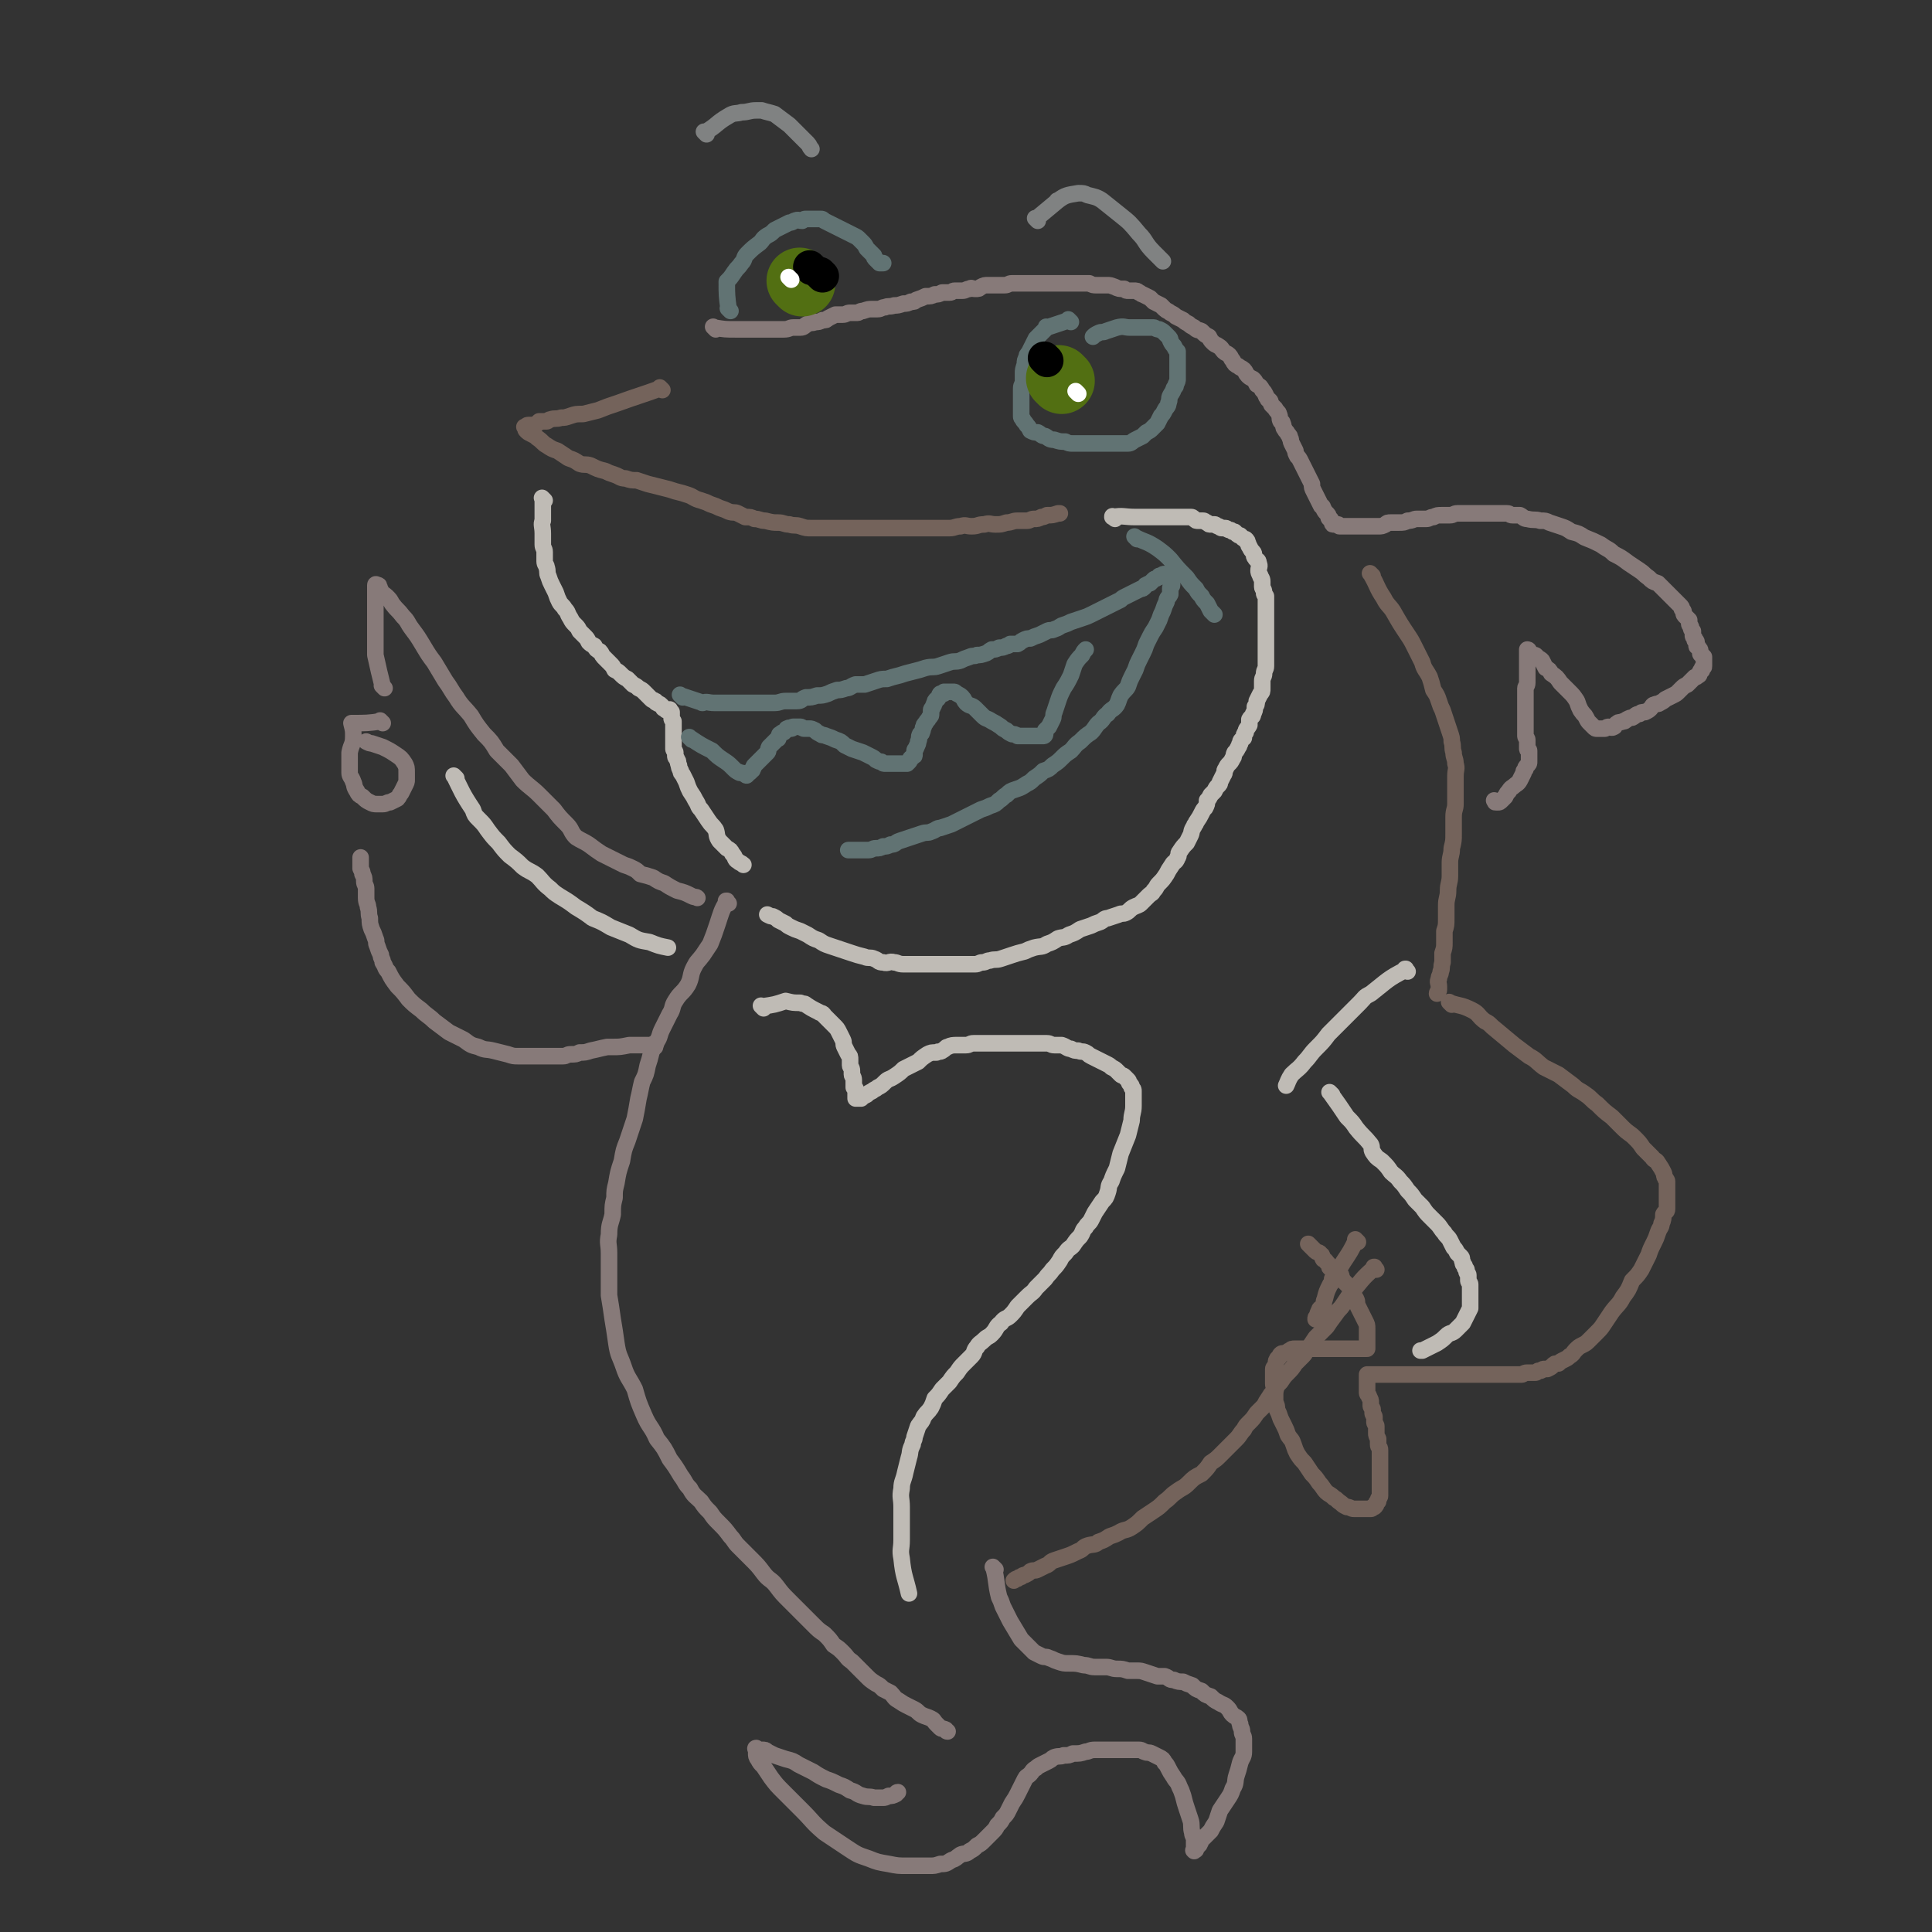 <svg viewBox='0 0 1050 1050' version='1.1' xmlns='http://www.w3.org/2000/svg' xmlns:xlink='http://www.w3.org/1999/xlink'><rect x="0" y="0" width="1050" height="1050" fill="#333333" stroke="none"/><g fill='none' stroke='#74635B' stroke-width='9' stroke-linecap='round' stroke-linejoin='round'><path d='M360,212c-1,-1 -1,-1 -1,-1 -1,-1 0,0 0,0 0,0 0,0 0,0 0,0 0,0 0,0 -1,-1 0,0 0,0 0,0 0,0 0,0 0,0 0,0 0,0 -1,-1 0,0 0,0 -11,4 -12,4 -23,8 -6,2 -6,2 -11,4 -4,1 -4,1 -8,2 -4,0 -4,0 -7,1 -3,1 -3,1 -5,1 -3,1 -3,0 -6,1 -1,0 -1,1 -2,1 -2,0 -2,0 -4,0 0,0 0,1 -1,1 -2,1 -2,1 -3,1 -1,0 -1,0 -2,0 -1,0 -1,1 -1,1 0,0 0,0 0,0 0,0 0,0 -1,0 0,0 0,0 0,0 1,1 0,1 1,2 1,1 1,1 3,2 2,1 2,1 3,2 3,2 3,3 5,4 3,2 3,2 6,3 3,2 3,2 6,4 3,1 3,1 6,3 3,1 3,0 6,1 4,2 4,2 8,3 2,1 2,1 5,2 3,1 3,2 6,2 3,1 3,1 6,1 3,1 3,1 6,2 4,1 4,1 8,2 4,1 4,1 7,2 4,1 4,1 7,2 3,1 3,2 7,3 3,1 3,1 5,2 3,1 3,1 5,2 3,1 3,1 5,2 3,1 3,0 5,1 2,1 2,1 4,2 3,0 3,0 5,1 3,0 3,1 6,1 4,1 4,1 7,1 3,0 3,1 6,1 3,1 3,0 6,1 3,1 3,1 6,1 3,0 3,0 6,0 4,0 4,0 7,0 4,0 4,0 7,0 3,0 3,0 6,0 3,0 3,0 6,0 3,0 3,0 6,0 3,0 3,0 6,0 3,0 3,0 6,0 3,0 3,0 6,0 3,0 3,0 5,0 4,0 4,0 7,0 4,0 4,0 7,0 3,0 3,-1 6,-1 3,-1 3,0 6,0 4,0 3,-1 7,-1 3,-1 3,0 6,0 3,0 3,0 6,-1 3,0 3,-1 6,-1 2,0 3,0 5,0 2,0 2,-1 4,-1 2,0 2,0 4,-1 1,0 1,0 3,-1 3,0 3,0 6,-1 1,0 1,0 1,0 '/></g>
<g fill='none' stroke='#877A79' stroke-width='9' stroke-linecap='round' stroke-linejoin='round'><path d='M389,179c-1,-1 -1,-1 -1,-1 -1,-1 0,0 0,0 0,0 0,0 0,0 0,0 0,0 0,0 -1,-1 0,0 0,0 0,0 0,0 0,0 0,0 0,0 0,0 -1,-1 0,0 0,0 0,0 0,0 0,0 0,0 0,0 0,0 -1,-1 0,0 0,0 0,0 0,0 0,0 0,0 0,0 0,0 -1,-1 0,0 0,0 0,0 0,0 0,0 6,1 6,1 12,1 0,0 0,0 0,0 3,0 3,0 6,0 4,0 4,0 8,0 1,0 1,0 3,0 1,0 1,0 3,0 1,0 1,0 3,0 2,0 2,0 3,0 3,0 3,-1 5,-1 2,0 2,0 4,0 2,0 2,-1 4,-2 2,-1 2,0 4,-1 2,0 2,0 4,-1 2,0 2,0 3,-1 2,-1 2,-1 4,-2 2,0 2,0 4,0 2,0 2,-1 4,-1 2,0 2,0 4,0 1,0 1,-1 3,-1 3,-1 3,-1 5,-1 2,0 2,0 3,0 2,0 2,-1 4,-1 2,-1 2,0 5,-1 2,0 2,0 5,-1 2,0 2,0 4,-1 2,0 2,0 3,-1 3,-1 3,-1 5,-2 3,0 3,0 5,-1 2,0 2,0 4,-1 2,0 2,0 4,0 2,0 1,-1 3,-1 2,0 2,0 4,0 2,0 2,-1 4,-1 1,-1 1,0 3,0 2,0 2,0 3,-1 2,-1 2,-1 4,-1 2,0 2,0 4,0 3,0 3,0 5,0 2,0 2,-1 4,-1 2,0 2,0 5,0 2,0 2,0 5,0 3,0 3,0 5,0 3,0 3,0 6,0 3,0 3,0 6,0 2,0 2,0 5,0 2,0 2,0 5,0 2,0 2,0 5,0 2,1 2,1 4,1 2,0 3,0 5,0 3,0 2,0 5,1 2,1 2,1 5,1 1,1 1,1 2,1 2,0 2,0 3,0 2,0 2,0 3,1 1,0 1,1 2,1 0,0 0,0 0,0 2,1 2,1 4,2 1,1 1,1 2,2 2,1 2,1 4,2 1,1 1,1 2,2 1,1 2,1 3,2 2,1 2,1 3,2 2,1 2,1 4,2 1,1 1,1 3,2 1,1 1,1 3,2 2,2 2,1 4,2 2,2 2,2 4,3 1,2 1,2 2,3 2,2 2,1 3,2 2,1 2,2 3,3 1,1 2,1 3,2 1,1 1,2 2,3 1,2 1,2 3,3 1,1 2,1 3,2 1,1 1,2 2,3 1,1 1,1 3,2 1,1 1,1 2,3 2,1 2,1 3,3 1,1 1,1 2,3 0,1 1,1 1,2 2,1 1,1 2,3 1,1 1,1 2,2 1,2 2,2 2,3 1,2 0,2 1,4 0,0 1,0 1,1 1,2 0,2 1,3 1,2 1,1 2,3 1,1 1,1 1,2 1,1 0,1 1,3 1,2 1,2 2,4 0,1 0,1 1,3 1,1 1,1 2,3 1,2 1,2 2,4 1,2 1,2 2,4 1,2 1,2 2,4 0,2 0,2 1,4 1,2 1,2 2,4 1,2 1,2 2,4 1,0 1,1 1,1 1,2 1,2 2,3 1,1 1,1 1,2 0,1 1,1 1,1 1,1 0,1 1,2 0,1 0,1 1,1 1,0 1,0 2,0 1,0 0,1 1,1 0,0 0,0 1,0 1,0 1,0 2,0 1,0 1,0 2,0 1,0 1,0 2,0 1,0 1,0 3,0 1,0 1,0 2,0 1,0 1,0 2,0 1,0 1,0 2,0 2,0 2,0 5,0 2,0 2,0 4,-1 1,-1 1,-1 3,-1 2,0 2,0 4,0 3,0 3,0 5,-1 3,0 3,-1 5,-1 2,0 3,0 5,0 2,0 2,-1 4,-1 2,-1 2,-1 5,-1 2,0 2,0 4,0 2,0 2,-1 4,-1 3,0 3,0 5,0 2,0 2,0 4,0 2,0 2,0 4,0 2,0 2,0 3,0 2,0 2,0 4,0 1,0 1,0 3,0 2,0 2,0 4,0 2,0 1,1 3,1 2,0 3,0 4,0 2,1 2,2 4,2 4,1 4,0 7,1 3,0 3,0 5,1 3,1 3,1 6,2 3,1 3,1 6,3 4,1 4,1 7,3 5,2 5,2 9,4 4,3 4,2 7,5 4,2 4,2 8,5 3,2 3,2 6,4 3,2 2,2 5,4 2,2 2,2 5,3 2,2 2,2 4,4 1,1 1,1 2,2 1,1 1,1 2,2 1,1 1,1 2,2 1,1 1,1 2,2 1,1 1,1 1,2 1,1 1,1 1,2 0,1 0,1 1,2 1,1 1,1 2,2 0,1 0,1 0,2 0,1 1,1 1,2 0,1 0,1 1,2 0,1 0,1 0,2 0,1 0,1 1,2 0,0 0,0 0,1 0,0 1,0 1,1 0,1 0,1 0,1 0,1 0,1 0,1 0,1 1,0 1,1 1,1 1,1 1,2 0,1 0,1 0,1 0,1 1,1 1,1 0,0 0,0 0,0 1,1 1,1 1,1 0,0 0,0 0,0 0,1 0,0 0,1 0,0 0,1 0,1 0,0 0,0 0,0 0,1 0,1 0,1 0,1 0,1 0,1 0,0 0,0 0,0 0,1 0,1 0,1 0,1 0,0 -1,1 0,1 0,1 0,1 0,1 -1,0 -1,1 -1,1 0,2 -1,2 -1,1 -1,1 -2,1 -1,1 -1,1 -2,2 -1,1 -1,1 -2,2 -2,1 -2,1 -3,2 -1,1 -1,1 -2,2 -1,1 -1,1 -3,2 -2,1 -2,1 -4,2 -1,1 -1,1 -3,2 -1,1 -1,0 -3,1 -1,0 -1,1 -2,2 -1,1 -1,1 -3,2 -2,0 -2,0 -3,1 -2,0 -2,1 -4,2 -1,0 -1,0 -3,1 -1,1 -1,1 -2,1 -2,1 -2,0 -3,1 -2,1 -1,2 -2,2 -1,1 -2,0 -3,0 -1,0 -1,1 -2,1 -1,0 -1,0 -1,0 -1,0 -1,0 -2,0 -1,0 -1,0 -1,0 -1,0 -1,0 -2,-1 -1,-1 -1,-1 -2,-2 -1,-1 -1,-1 -2,-3 -1,-2 -1,-1 -3,-4 -1,-2 -1,-2 -2,-5 -2,-3 -2,-3 -4,-5 -3,-3 -3,-3 -5,-5 -2,-3 -2,-3 -5,-5 -1,-2 -1,-2 -3,-3 -1,-2 -1,-2 -2,-4 -1,-1 -1,-1 -2,-1 -1,-1 -1,-2 -2,-2 -1,0 -1,0 -1,0 -1,0 0,0 -1,-1 -1,-1 -1,-1 -1,-1 0,0 0,0 0,0 0,0 0,0 -1,-1 0,0 1,1 1,1 0,0 0,0 0,0 0,0 0,-1 -1,-1 0,0 0,1 0,2 0,0 0,0 0,0 0,1 0,1 0,1 0,1 0,1 0,2 0,0 0,0 0,1 0,1 0,1 0,2 0,0 0,0 0,1 0,1 0,1 0,2 0,1 0,1 0,2 0,1 0,1 0,2 0,2 0,2 0,3 0,2 -1,2 -1,3 0,2 0,2 0,3 0,2 0,2 0,4 0,1 0,1 0,3 0,2 0,2 0,4 0,1 0,1 0,3 0,1 0,1 0,3 0,1 0,1 0,3 0,1 0,1 0,3 0,1 1,1 1,2 0,1 0,1 0,3 0,1 0,1 0,2 0,1 1,0 1,1 0,1 0,1 0,2 0,1 0,1 0,2 0,1 0,1 0,2 0,1 0,1 -1,2 -1,1 -1,1 -1,2 -1,1 -1,1 -1,2 -1,2 -1,2 -2,4 -1,2 -2,2 -3,3 -1,1 -2,1 -3,3 -1,1 -1,1 -2,3 -1,1 -1,1 -2,2 -1,1 -1,1 -2,1 0,0 0,0 -1,0 -1,0 0,0 -1,-1 '/></g>
<g fill='none' stroke='#74635B' stroke-width='9' stroke-linecap='round' stroke-linejoin='round'><path d='M746,313c-1,-1 -1,-1 -1,-1 -1,-1 0,0 0,0 0,0 0,0 0,0 0,0 0,0 0,0 -1,-1 0,0 0,0 0,0 0,0 0,0 0,0 0,0 0,0 -1,-1 0,0 0,0 0,0 0,0 0,0 4,7 3,7 7,13 2,4 3,4 5,7 0,0 0,0 0,0 4,7 4,7 8,13 2,3 2,3 4,7 2,4 2,4 4,8 1,4 2,4 4,8 1,3 1,3 2,7 2,3 2,3 3,6 1,3 1,3 2,5 1,3 1,3 2,6 1,3 1,3 2,6 1,3 1,3 1,5 1,3 0,3 1,6 0,3 1,3 1,6 1,3 0,3 0,7 0,3 0,3 0,7 0,4 0,4 0,8 0,3 -1,3 -1,7 0,5 0,5 0,9 0,4 0,4 -1,8 0,4 -1,4 -1,8 0,3 0,4 0,7 0,4 -1,4 -1,8 0,4 -1,4 -1,8 0,4 0,4 0,7 0,4 0,4 -1,7 0,3 0,3 0,6 0,3 0,3 -1,6 0,2 0,2 0,5 -1,3 0,3 -1,5 0,2 -1,2 -1,4 -1,2 0,2 0,4 0,1 0,1 0,2 0,1 -1,1 -1,2 '/><path d='M789,546c-1,-1 -1,-1 -1,-1 -1,-1 0,0 0,0 0,0 0,0 0,0 0,0 0,0 0,0 -1,-1 0,0 0,0 0,0 0,0 0,0 0,0 0,0 0,0 -1,-1 0,0 0,0 0,0 0,0 0,0 6,2 6,1 12,4 4,2 3,3 7,6 2,1 2,1 4,3 0,0 0,0 0,0 6,5 6,5 12,10 4,3 4,3 8,6 4,2 4,3 8,6 4,2 4,2 8,4 4,3 4,3 8,6 3,3 3,2 7,5 3,2 3,3 6,5 4,4 4,4 8,7 3,3 3,3 6,6 3,3 4,3 6,5 3,3 3,3 5,6 2,2 2,2 5,5 1,2 2,1 3,3 2,3 2,3 3,5 1,2 0,2 1,3 0,1 1,1 1,2 0,1 0,1 0,1 0,1 0,1 0,2 0,1 0,1 0,3 0,1 0,1 0,3 0,1 0,1 0,2 0,2 0,2 0,4 0,2 -1,1 -2,3 0,2 0,3 -1,5 0,2 -1,2 -2,5 -1,3 -1,3 -2,5 -2,4 -2,4 -3,7 -2,4 -2,4 -4,8 -2,3 -2,3 -5,6 -2,5 -2,5 -5,9 -2,4 -3,4 -6,8 -2,3 -2,3 -4,6 -2,3 -2,3 -4,5 -2,2 -2,2 -4,4 -2,2 -2,2 -4,3 -2,1 -2,1 -4,3 -1,1 -1,2 -3,3 -1,1 -1,1 -3,2 -2,1 -2,1 -3,2 -2,0 -2,0 -3,1 -1,1 -1,1 -3,2 -1,0 -1,0 -2,0 -1,0 -1,1 -2,1 0,0 -1,0 -1,0 -1,1 -1,1 -2,1 -1,0 -1,0 -2,0 -1,0 -1,0 -2,0 -2,0 -2,1 -3,1 -2,0 -2,0 -3,0 -2,0 -2,0 -3,0 -2,0 -2,0 -3,0 -2,0 -2,0 -3,0 -1,0 -1,0 -3,0 -2,0 -2,0 -4,0 -2,0 -2,0 -5,0 -2,0 -2,0 -4,0 -2,0 -2,0 -4,0 -2,0 -2,0 -4,0 -2,0 -2,0 -4,0 -3,0 -3,0 -5,0 -2,0 -2,0 -4,0 -2,0 -2,0 -4,0 -2,0 -2,0 -4,0 -2,0 -2,0 -4,0 -1,0 -1,0 -3,0 -1,0 -1,0 -2,0 -2,0 -2,0 -3,0 -1,0 -1,0 -2,0 -1,0 -1,0 -2,0 -2,0 -2,0 -3,0 -1,0 -1,0 -2,0 -1,0 -1,0 -2,0 0,0 0,0 -1,0 -1,0 -1,0 -2,0 0,0 0,0 -1,0 0,0 0,1 0,1 0,0 0,0 0,0 0,1 0,1 0,1 0,1 0,1 0,2 0,1 0,1 0,2 0,1 0,1 0,2 0,1 0,1 0,2 0,1 1,1 1,2 1,2 1,2 1,3 0,1 0,1 0,2 0,1 1,1 1,2 0,1 0,1 0,2 0,1 1,1 1,2 0,1 0,1 0,3 0,1 1,1 1,2 0,2 0,2 0,4 0,1 0,1 1,3 0,2 0,2 0,3 0,2 1,1 1,3 0,1 0,1 0,2 0,2 0,2 0,4 0,1 0,1 0,1 0,2 0,2 0,3 0,2 0,2 0,3 0,2 0,2 0,3 0,1 0,1 0,2 0,2 0,2 0,3 0,1 0,1 0,2 0,1 0,1 0,2 0,1 -1,1 -1,2 0,0 0,0 0,1 0,0 -1,0 -1,1 0,1 0,1 -1,2 0,0 0,0 -1,0 0,0 0,1 -1,1 -1,0 -1,0 -2,0 0,0 0,0 -1,0 -1,0 -1,0 -2,0 -1,0 -1,0 -2,0 -1,0 -1,0 -2,0 -2,0 -2,-1 -4,-1 -2,-1 -2,-1 -3,-2 -3,-2 -2,-2 -4,-3 -2,-2 -3,-2 -4,-3 -2,-2 -2,-3 -4,-5 -2,-3 -2,-3 -4,-5 -2,-3 -2,-3 -4,-6 -2,-2 -2,-2 -4,-5 -1,-2 -1,-2 -2,-5 -1,-3 -1,-2 -3,-5 -1,-3 -1,-3 -2,-5 -1,-2 -1,-2 -2,-4 -1,-3 -1,-3 -2,-5 0,-2 0,-2 -1,-4 0,-2 0,-2 0,-3 0,-2 0,-2 0,-4 0,-1 -1,-1 -1,-3 0,-1 0,-1 0,-2 0,-2 0,-2 0,-3 0,-2 0,-2 0,-3 0,-1 1,-1 1,-2 1,-2 0,-2 1,-3 0,-1 1,-1 1,-1 1,-1 0,-1 1,-2 1,-1 1,0 3,-1 1,0 1,-1 2,-1 1,-1 1,-1 3,-1 1,0 1,0 2,0 1,0 1,0 3,0 1,0 1,0 2,0 2,0 2,0 3,0 1,0 1,0 3,0 1,0 1,0 2,0 1,0 1,0 2,0 1,0 1,0 2,0 1,0 1,0 2,0 2,0 2,0 4,0 0,0 0,0 1,0 1,0 1,0 2,0 1,0 1,0 1,0 1,0 1,0 2,0 1,0 1,0 1,0 1,0 1,0 1,0 1,0 1,0 1,0 1,0 1,0 1,0 0,0 0,0 0,0 1,0 1,0 1,0 1,0 1,0 1,0 0,0 0,0 0,0 1,0 1,0 1,0 0,0 0,0 0,0 1,0 1,0 1,0 0,0 0,0 0,-1 0,0 0,0 0,0 0,0 0,0 0,-1 0,-1 0,-1 0,-2 0,-1 0,-1 0,-2 0,-1 0,-1 0,-2 0,-2 0,-2 0,-3 0,-2 0,-2 -1,-4 -1,-2 -1,-2 -2,-4 -1,-2 -1,-2 -2,-4 -1,-2 0,-2 -1,-4 -1,-2 -1,-1 -2,-3 -1,-2 -1,-2 -2,-4 -1,-1 -1,-1 -2,-2 -1,-1 -1,-1 -2,-3 0,-1 0,-1 -1,-2 -1,-1 -1,0 -2,-1 -1,-1 -1,-1 -3,-2 -1,0 0,-1 -1,-2 -1,-1 -1,-1 -1,-1 -1,-2 -2,-1 -2,-2 -1,-1 0,-2 -1,-2 -1,-2 -2,-1 -3,-2 -1,-1 -1,-1 -2,-2 -1,-1 -1,-1 -2,-2 '/><path d='M738,675c-1,-1 -1,-1 -1,-1 -1,-1 0,0 0,0 0,0 0,0 0,0 0,0 0,0 0,0 -1,-1 0,0 0,0 0,0 0,0 0,0 0,0 0,0 0,0 -1,-1 0,0 0,0 0,0 0,0 0,0 0,0 0,0 0,0 -1,-1 0,0 0,0 0,0 0,0 0,0 0,0 0,0 0,0 -1,-1 0,0 0,0 -3,6 -3,6 -7,12 0,0 0,0 0,0 -3,5 -3,5 -6,9 0,2 0,2 -1,3 -2,4 -2,4 -3,8 -1,2 0,2 -1,4 -1,1 -2,1 -2,2 -1,2 -1,2 -1,3 -1,1 -1,1 -1,2 '/><path d='M748,690c-1,-1 -1,-1 -1,-1 -1,-1 0,0 0,0 0,0 0,0 0,0 0,0 0,0 0,0 -1,-1 0,0 0,0 0,0 0,0 0,0 0,0 0,0 0,0 -1,-1 0,0 0,0 0,0 0,0 0,0 0,0 0,-1 0,0 -7,6 -7,7 -13,14 -2,3 -2,3 -4,6 -2,3 -2,2 -4,5 -3,4 -3,4 -5,7 -3,3 -3,3 -6,6 -2,3 -2,3 -4,6 -2,2 -1,2 -3,4 -2,2 -2,2 -4,4 -2,3 -2,3 -4,5 -2,2 -2,2 -4,5 -2,2 -2,2 -3,5 -2,2 -2,1 -3,3 -2,3 -2,3 -3,5 -2,2 -2,2 -4,4 -2,3 -2,3 -4,5 -2,2 -2,2 -3,4 -2,2 -2,3 -4,5 -2,2 -2,2 -4,4 -2,2 -2,2 -5,5 -2,2 -2,2 -5,4 -2,3 -2,3 -5,6 -4,2 -4,2 -7,5 -3,3 -3,2 -7,5 -3,2 -3,3 -6,5 -3,3 -3,3 -6,5 -3,2 -3,2 -6,4 -3,3 -3,3 -6,5 -3,2 -4,1 -7,3 -2,1 -2,1 -5,2 -3,2 -3,2 -6,3 -2,2 -3,1 -6,2 -3,1 -2,2 -5,3 -4,2 -4,2 -7,3 -3,1 -3,1 -6,2 -3,1 -2,2 -5,3 -2,1 -2,1 -4,2 -2,1 -2,0 -4,1 -1,1 -1,1 -3,2 -1,0 -1,0 -2,1 -1,0 -1,0 -2,1 -1,0 -1,0 -2,1 0,0 0,0 0,0 '/></g>
<g fill='none' stroke='#877A79' stroke-width='9' stroke-linecap='round' stroke-linejoin='round'><path d='M541,853c-1,-1 -1,-1 -1,-1 -1,-1 0,0 0,0 0,0 0,0 0,0 0,0 0,0 0,0 -1,-1 0,0 0,0 0,0 0,0 0,0 0,0 0,0 0,0 -1,-1 0,0 0,0 0,0 0,0 0,0 0,0 0,0 0,0 -1,-1 0,0 0,0 2,8 1,8 3,16 1,2 1,2 2,5 2,4 2,4 4,8 3,5 3,5 6,10 2,2 2,2 4,4 2,2 2,2 3,3 2,1 2,1 4,2 2,1 2,0 4,1 3,1 2,1 5,2 3,1 3,1 6,1 4,0 4,0 8,1 3,0 3,1 6,1 3,0 3,0 6,0 3,0 3,1 6,1 3,0 3,0 6,1 2,0 2,0 5,0 2,0 2,0 5,1 3,1 3,1 6,2 2,0 2,0 4,0 3,1 2,2 5,2 2,1 3,1 5,1 2,1 2,1 5,2 2,2 2,2 5,3 2,2 2,2 5,3 2,2 2,2 4,3 3,2 3,1 5,3 2,2 1,2 3,4 1,1 2,1 3,2 1,1 0,1 1,3 0,2 1,2 1,4 0,2 1,2 1,4 0,2 0,2 0,4 0,1 0,2 0,3 0,3 -1,3 -2,6 -1,4 -1,4 -2,7 -1,3 0,4 -2,7 -1,3 -1,3 -3,6 -2,3 -2,3 -4,6 -1,3 -1,3 -2,6 -2,3 -2,3 -3,5 -1,1 -1,1 -2,2 -1,1 -1,1 -2,2 -1,1 -1,0 -1,1 -1,1 0,1 -1,2 0,1 -1,1 -1,1 0,0 0,0 0,0 -1,1 -1,0 -1,1 0,0 0,1 0,1 0,1 -1,0 -1,1 0,0 0,0 0,0 0,0 0,0 0,0 0,0 0,0 0,0 -1,-1 0,0 0,0 0,0 0,0 0,0 0,-1 0,-1 0,-3 0,-1 0,-1 0,-3 0,-2 -1,-2 -1,-4 -1,-3 0,-4 -1,-7 -1,-3 -1,-3 -2,-6 -1,-3 -1,-3 -2,-7 -1,-3 -1,-3 -2,-5 -1,-3 -2,-3 -3,-5 -2,-3 -2,-3 -3,-5 -1,-2 -1,-2 -2,-3 -1,-2 -1,-2 -3,-3 -2,-1 -2,-1 -4,-2 -2,-1 -2,0 -4,-1 -1,0 -1,-1 -3,-1 -2,0 -2,0 -4,0 -3,0 -3,0 -5,0 -3,0 -3,0 -5,0 -3,0 -3,0 -6,0 -2,0 -2,0 -4,0 -3,0 -3,1 -5,1 -3,1 -3,1 -7,1 -2,1 -2,1 -5,1 -2,1 -2,0 -5,1 -2,1 -1,1 -3,2 -2,1 -2,1 -4,2 -2,1 -2,1 -3,2 -2,1 -2,2 -3,3 -2,2 -2,1 -3,3 -1,2 -1,2 -2,4 -1,2 -1,2 -2,4 -1,2 -1,2 -3,5 -1,2 -1,2 -2,4 -1,2 -1,2 -3,4 -1,2 -1,2 -3,4 -1,2 -1,2 -3,4 -2,2 -2,2 -4,4 -2,2 -2,2 -4,3 -2,2 -2,2 -4,3 -2,2 -3,1 -5,2 -3,2 -2,2 -5,3 -3,2 -3,2 -6,2 -3,1 -3,1 -6,1 -3,0 -3,0 -6,0 -3,0 -3,0 -6,0 -5,0 -5,0 -10,-1 -6,-1 -6,-1 -11,-3 -6,-2 -6,-2 -12,-6 -6,-4 -6,-4 -12,-8 -7,-6 -6,-6 -12,-12 -5,-5 -5,-5 -10,-10 -4,-4 -4,-4 -7,-8 -2,-3 -2,-3 -4,-6 -2,-2 -2,-2 -3,-4 -1,-1 -1,-2 -1,-3 0,-1 0,-1 0,-1 0,-1 0,-1 0,-1 0,0 0,0 0,0 0,0 -1,-1 0,-1 0,0 0,1 1,1 1,0 1,0 2,0 2,0 2,0 3,1 2,1 2,1 4,2 3,1 3,1 6,2 4,1 4,1 7,3 4,2 4,2 8,4 3,2 3,2 7,4 3,1 3,1 7,3 3,1 3,1 6,3 4,1 3,2 7,3 3,1 3,0 6,1 2,0 2,0 5,0 1,0 1,0 3,-1 2,0 2,0 4,-1 0,0 0,-1 1,-1 '/><path d='M396,491c-1,-1 -1,-1 -1,-1 -1,-1 0,0 0,0 0,0 0,0 0,0 0,0 0,0 0,0 -1,-1 0,0 0,0 0,0 0,0 0,0 0,0 0,-1 0,0 -3,5 -3,6 -5,12 -2,6 -2,6 -4,11 -2,3 -2,3 -4,6 -3,4 -3,3 -5,7 -2,4 -1,5 -3,9 -3,5 -4,4 -7,9 -2,3 -1,4 -3,7 -2,4 -2,4 -4,8 -2,4 -1,4 -3,7 -1,3 -2,3 -3,6 -1,4 -1,4 -2,7 -1,5 -1,5 -3,9 -1,4 -1,5 -2,9 -1,6 -1,6 -2,11 -2,6 -2,6 -4,12 -2,5 -2,5 -3,11 -2,6 -2,6 -3,12 -1,4 -1,4 -1,8 -1,4 -1,4 -1,9 -1,5 -2,5 -2,11 -1,5 0,5 0,10 0,6 0,6 0,11 0,6 0,6 0,12 1,6 1,6 2,13 1,6 1,6 2,13 1,7 2,7 4,13 2,6 3,6 6,12 2,7 2,7 5,14 3,7 4,6 7,13 4,5 4,5 7,11 3,4 3,4 6,9 3,4 2,4 5,7 2,4 3,4 6,7 2,3 2,3 5,6 2,3 2,3 5,6 3,3 3,3 6,7 2,2 2,3 4,5 4,4 4,4 7,7 4,4 4,4 7,8 3,4 4,3 7,7 3,4 3,4 7,8 3,3 3,3 6,6 4,4 4,4 7,7 3,3 3,3 6,5 3,3 3,3 5,6 3,2 3,2 5,4 3,3 2,3 5,5 2,2 2,2 4,4 2,2 2,2 4,4 2,2 2,2 5,4 2,1 2,1 4,3 2,1 2,1 4,2 2,2 2,3 4,4 3,2 3,2 5,3 2,1 2,1 4,2 2,1 2,2 4,3 2,1 3,1 5,2 2,1 1,1 3,3 1,1 1,1 2,2 1,1 1,0 3,1 0,0 0,1 1,1 0,0 0,0 0,0 '/><path d='M356,569c-1,-1 -1,-1 -1,-1 -1,-1 0,0 0,0 0,0 0,0 0,0 0,0 0,0 0,0 -1,-1 0,0 0,0 0,0 0,0 0,0 0,0 0,0 0,0 -1,-1 0,0 0,0 0,0 0,0 0,0 0,0 0,0 0,0 -1,-1 0,0 0,0 -6,0 -6,0 -13,0 0,0 0,0 0,0 -5,1 -5,1 -9,1 -2,0 -2,0 -3,0 -5,1 -4,1 -9,2 -3,1 -3,1 -6,1 -2,1 -2,1 -5,1 -2,0 -2,1 -4,1 -3,0 -3,0 -6,0 -3,0 -3,0 -6,0 -3,0 -3,0 -5,0 -3,0 -3,0 -7,0 -3,0 -3,0 -6,-1 -4,-1 -4,-1 -8,-2 -4,-1 -4,0 -8,-2 -4,-1 -4,-1 -8,-4 -4,-2 -4,-2 -8,-4 -4,-3 -4,-3 -8,-6 -3,-3 -4,-3 -7,-6 -4,-3 -4,-3 -7,-6 -3,-4 -3,-4 -6,-7 -3,-4 -3,-4 -5,-8 -2,-2 -1,-2 -3,-5 0,-2 -1,-2 -1,-4 -1,-2 -1,-2 -2,-5 -1,-2 0,-2 -1,-4 -1,-3 -1,-3 -2,-5 -1,-3 -1,-3 -1,-6 -1,-3 0,-3 -1,-6 0,-2 -1,-2 -1,-5 0,-2 0,-2 0,-5 0,-2 -1,-2 -1,-4 0,-2 0,-2 -1,-4 0,-1 0,-1 -1,-3 0,-1 0,-1 0,-3 0,-1 0,-1 0,-2 0,0 0,0 0,-1 '/><path d='M208,393c-1,-1 -1,-1 -1,-1 -1,-1 0,0 0,0 0,0 0,0 0,0 0,0 0,0 0,0 -1,-1 0,0 0,0 0,0 0,0 0,0 0,0 0,0 0,0 -1,-1 0,0 0,0 0,0 0,0 0,0 0,0 0,0 0,0 -1,-1 0,0 0,0 0,0 0,0 0,0 0,0 0,0 0,0 -1,-1 0,0 0,0 -7,1 -8,1 -16,1 0,0 0,0 0,0 1,4 1,4 1,7 0,5 -1,4 -2,9 0,3 0,3 0,6 0,2 0,2 0,5 0,2 1,2 2,5 1,2 0,2 2,5 1,2 1,2 3,3 2,2 2,2 4,3 2,1 2,1 4,1 2,0 2,0 3,0 2,0 2,-1 4,-1 2,-1 2,-1 4,-2 1,-1 1,-2 2,-3 1,-2 1,-2 2,-4 1,-2 1,-2 1,-3 0,-2 0,-2 0,-4 0,-3 0,-3 -1,-5 -2,-3 -2,-3 -5,-5 -3,-2 -3,-2 -7,-4 -3,-1 -3,-1 -6,-2 -1,0 -1,0 -3,-1 '/><path d='M209,374c-1,-1 -1,-1 -1,-1 -1,-1 0,0 0,0 0,0 0,0 0,0 0,0 0,0 0,0 -1,-1 0,0 0,0 0,0 0,0 0,0 0,0 0,0 0,0 -1,-1 0,0 0,0 -2,-8 -2,-8 -4,-17 0,-3 0,-3 0,-6 0,-3 0,-3 0,-6 0,-4 0,-4 0,-7 0,-3 0,-3 0,-6 0,-3 0,-3 0,-5 0,-2 0,-2 0,-4 0,-1 0,-1 0,-2 0,-1 0,-1 0,-1 0,-1 0,-1 0,-1 0,-1 1,0 1,0 1,0 1,0 1,1 1,1 0,1 1,2 1,2 2,2 3,3 2,2 2,2 3,4 3,4 3,3 6,7 3,3 2,3 5,7 3,4 3,4 6,9 3,5 3,5 6,9 3,5 3,5 6,10 3,4 3,5 6,9 3,5 4,5 8,10 3,5 3,5 7,10 4,4 4,4 7,9 4,4 4,4 8,8 3,4 3,4 6,8 4,4 5,4 9,8 4,4 4,4 8,8 3,4 3,4 7,8 3,3 2,4 5,7 3,2 4,2 7,4 4,3 4,3 7,5 2,1 2,1 4,2 2,1 2,1 4,2 2,1 2,1 4,2 3,1 3,1 5,2 2,1 2,1 4,3 4,1 4,1 7,2 3,2 3,2 6,3 3,2 3,2 7,4 4,1 4,1 8,3 2,1 2,0 3,1 '/></g>
<g fill='none' stroke='#BFBBB5' stroke-width='9' stroke-linecap='round' stroke-linejoin='round'><path d='M606,282c-1,-1 -1,-1 -1,-1 -1,-1 0,0 0,0 0,0 0,0 0,0 0,0 0,0 0,0 -1,-1 0,0 0,0 0,0 0,0 0,0 0,0 0,0 0,0 -1,-1 0,0 0,0 0,0 0,0 0,0 0,0 0,0 0,0 -1,-1 0,0 0,0 0,0 0,0 0,0 0,0 -1,0 0,0 5,-1 6,0 12,0 0,0 0,0 0,0 3,0 3,0 6,0 0,0 0,0 0,0 3,0 3,0 6,0 0,0 0,0 0,0 3,0 3,0 6,0 1,0 1,0 3,0 1,0 1,0 2,0 1,0 1,0 2,0 2,0 2,0 4,0 0,0 1,0 1,0 1,0 1,0 2,1 1,1 1,1 2,1 2,0 2,0 3,0 1,0 1,1 2,1 1,1 1,1 2,1 1,0 1,0 2,0 1,0 1,1 2,1 1,0 1,1 2,1 1,0 1,0 2,0 1,0 1,1 2,1 1,0 1,0 2,1 0,0 0,0 1,0 1,1 1,1 1,1 1,1 1,1 2,1 1,1 1,1 1,1 1,1 1,1 2,1 1,1 1,1 1,2 1,1 0,1 1,2 1,2 1,2 2,3 1,1 0,2 1,3 1,2 2,1 2,3 1,2 0,2 0,4 0,1 0,1 1,3 0,1 1,1 1,3 0,1 0,1 0,3 0,1 1,1 1,3 0,1 0,1 1,2 0,1 0,1 0,3 0,1 0,1 0,3 0,1 0,1 0,2 0,2 0,2 0,4 0,2 0,2 0,4 0,1 0,1 0,2 0,2 0,2 0,4 0,2 0,2 0,3 0,2 0,2 0,3 0,2 0,2 0,3 0,2 0,2 0,4 0,1 0,1 0,3 0,2 -1,2 -1,4 0,2 -1,2 -1,4 0,2 0,2 0,4 0,2 0,2 -1,3 -1,2 -1,2 -2,4 0,2 0,2 -1,3 0,2 0,2 -1,4 0,2 -1,1 -2,3 0,2 0,2 0,3 -1,2 -2,2 -2,4 -1,1 -1,1 -1,3 -1,1 -2,1 -2,3 -1,1 0,1 -1,2 -1,2 -1,2 -2,3 -1,2 0,2 -1,3 -1,2 -1,2 -2,3 -1,1 -1,1 -2,3 -1,1 0,2 -1,3 -1,2 -1,2 -2,4 0,1 0,1 -1,2 -1,1 -1,1 -2,3 -1,1 -1,1 -2,2 -1,2 -1,2 -2,3 0,2 0,2 -1,4 -1,1 -1,1 -2,3 -1,2 -1,2 -3,5 0,1 -1,1 -1,2 -2,3 -1,3 -2,5 -1,2 -1,2 -2,4 -2,2 -2,2 -4,5 -1,1 0,2 -1,3 -1,3 -2,2 -3,4 -2,3 -2,3 -3,5 -2,3 -2,3 -4,5 -2,2 -1,2 -3,4 -1,2 -1,1 -3,3 -2,2 -2,2 -4,4 -1,1 -2,1 -4,2 -2,1 -2,2 -4,3 -2,1 -2,0 -4,1 -3,1 -3,1 -6,2 -2,0 -2,1 -4,2 -3,1 -3,1 -5,2 -3,1 -3,1 -6,2 -3,2 -3,2 -6,3 -3,2 -3,1 -6,2 -3,2 -3,2 -6,3 -3,2 -3,1 -7,2 -3,1 -3,1 -5,2 -4,1 -4,1 -7,2 -3,1 -3,1 -6,2 -3,1 -3,0 -6,1 -2,0 -2,1 -4,1 -2,0 -2,1 -4,1 -2,0 -2,0 -5,0 -2,0 -2,0 -4,0 -2,0 -2,0 -4,0 -3,0 -3,0 -5,0 -3,0 -3,0 -6,0 -2,0 -2,0 -5,0 -3,0 -3,0 -5,0 -3,0 -3,0 -5,0 -3,0 -3,-1 -5,-1 -3,-1 -3,1 -6,0 -3,0 -2,-1 -5,-2 -2,-1 -3,0 -5,-1 -4,-1 -4,-1 -7,-2 -3,-1 -3,-1 -6,-2 -3,-1 -3,-1 -6,-2 -3,-1 -3,-1 -6,-3 -3,-1 -3,-1 -6,-3 -2,-1 -2,-1 -4,-2 -3,-1 -3,-1 -5,-2 -2,-1 -2,-1 -3,-2 -2,-1 -2,-1 -4,-2 -1,-1 -1,-1 -3,-2 -1,0 -1,0 -3,-1 0,0 0,0 0,0 '/><path d='M296,272c-1,-1 -1,-1 -1,-1 -1,-1 0,0 0,0 0,0 0,0 0,0 0,0 0,0 0,0 -1,-1 0,0 0,0 0,0 0,0 0,0 0,0 0,0 0,0 -1,-1 0,0 0,0 0,0 0,0 0,0 0,0 0,0 0,0 -1,-1 0,0 0,0 0,0 0,0 0,0 0,6 0,6 0,12 0,0 0,0 0,0 0,0 0,-1 0,0 -1,2 0,3 0,7 0,3 0,3 0,6 0,2 1,2 1,4 0,3 0,3 0,5 0,2 1,2 1,3 1,3 0,3 1,5 1,3 1,3 2,5 1,2 1,2 2,4 1,3 1,3 2,5 1,2 2,2 3,4 2,2 1,2 3,5 1,2 1,2 3,4 1,1 1,1 2,3 1,1 1,1 3,3 1,1 1,1 2,3 1,1 1,1 3,2 1,2 1,2 3,3 1,1 1,2 2,3 2,2 2,2 4,4 1,1 1,1 2,3 2,1 2,1 3,2 2,2 2,2 4,3 2,2 2,2 3,3 2,1 2,1 3,2 2,1 2,1 3,2 1,1 1,1 2,2 1,1 1,1 2,2 1,1 1,0 2,1 1,0 0,1 1,1 1,1 1,0 2,1 0,0 0,0 1,1 0,0 0,0 0,0 1,1 0,1 1,1 0,0 1,0 1,1 0,0 0,0 0,0 1,0 1,0 1,0 0,0 0,0 0,0 1,0 1,0 1,0 0,0 0,0 0,0 0,0 0,-1 0,0 -1,0 0,1 0,1 0,0 1,0 1,0 0,0 0,0 0,0 0,1 0,1 0,1 0,0 0,0 0,0 0,1 0,1 0,1 0,1 0,1 0,1 0,0 0,0 0,0 0,1 0,1 1,2 0,1 0,1 0,2 0,0 0,0 0,1 0,1 0,1 0,1 0,1 0,1 0,2 0,1 0,1 0,2 0,1 0,1 0,1 0,1 0,1 0,2 0,1 0,1 0,2 0,1 0,1 0,2 0,1 1,1 1,2 0,1 0,1 0,2 0,1 1,1 1,2 1,1 0,1 1,3 0,1 0,1 1,3 0,1 0,1 1,2 1,2 1,2 2,4 1,3 1,3 2,5 2,3 2,3 3,5 2,3 1,3 3,5 2,3 2,3 4,6 2,3 2,2 4,5 1,3 0,3 2,6 2,2 2,2 4,4 2,1 2,1 3,3 2,2 1,3 3,4 1,1 2,1 3,2 '/><path d='M248,423c-1,-1 -1,-1 -1,-1 -1,-1 0,0 0,0 0,0 0,0 0,0 0,0 0,0 0,0 -1,-1 0,0 0,0 0,0 0,0 0,0 0,0 0,0 0,0 -1,-1 0,0 0,0 0,0 0,0 0,0 0,0 0,0 0,0 -1,-1 0,0 0,0 0,0 0,0 0,0 0,0 -1,-1 0,0 4,8 4,9 10,18 1,3 1,3 3,5 3,3 3,3 5,6 3,4 3,4 6,7 3,4 3,4 6,7 4,3 4,3 7,6 4,3 4,2 8,5 3,3 3,4 7,7 2,2 2,2 5,4 5,3 5,3 9,6 5,3 5,3 9,6 5,2 5,2 10,5 5,2 5,2 10,4 5,3 5,3 11,4 5,2 5,2 10,3 '/><path d='M415,548c-1,-1 -1,-1 -1,-1 -1,-1 0,0 0,0 0,0 0,0 0,0 0,0 0,0 0,0 -1,-1 0,0 0,0 0,0 0,0 0,0 0,0 0,0 0,0 -1,-1 0,0 0,0 0,0 0,0 0,0 0,0 0,0 0,0 -1,-1 0,0 0,0 0,0 0,0 0,0 0,0 0,0 0,0 -1,-1 0,0 0,0 0,0 0,0 0,0 0,0 0,0 0,0 -1,-1 0,0 0,0 0,0 0,0 0,0 7,-1 7,-1 13,-3 0,0 0,0 0,0 4,1 4,1 8,1 2,1 2,0 3,1 3,2 3,2 7,4 1,1 2,0 3,2 1,1 1,1 2,2 2,2 2,2 3,3 2,2 2,2 3,4 1,2 1,2 2,4 1,2 0,2 1,4 1,2 1,2 2,4 1,1 1,1 1,3 0,1 0,1 0,3 0,1 1,1 1,3 0,1 0,1 0,2 0,1 1,1 1,3 0,1 0,1 0,2 0,1 0,1 0,2 0,0 1,0 1,1 0,1 0,1 0,1 0,1 0,1 0,1 0,1 0,1 0,1 0,1 0,1 0,1 0,1 0,1 0,1 0,0 0,0 0,0 1,0 1,0 1,0 0,0 0,0 0,0 1,0 1,0 2,0 0,0 0,0 0,0 1,-1 1,-1 3,-2 1,-1 1,-1 3,-2 1,-1 2,-1 3,-2 2,-1 2,-1 4,-3 2,-2 2,-1 5,-3 3,-2 3,-2 5,-4 2,-1 2,-1 4,-2 2,-1 2,-1 4,-2 2,-2 2,-2 5,-4 2,-1 2,-1 5,-1 1,-1 2,0 3,-1 2,-1 2,-2 3,-2 2,-1 3,-1 5,-1 3,0 3,0 5,0 2,0 2,-1 4,-1 2,0 2,0 5,0 2,0 2,0 4,0 3,0 3,0 6,0 3,0 3,0 5,0 3,0 3,0 6,0 3,0 3,0 5,0 3,0 3,0 5,0 2,0 2,0 4,0 2,0 2,1 4,1 2,0 2,0 4,0 3,1 3,2 5,2 2,1 2,1 4,1 2,1 2,0 4,1 2,1 1,1 3,2 2,1 2,1 4,2 2,1 2,1 4,2 2,1 2,1 3,2 2,1 2,1 3,2 1,1 1,1 2,2 1,1 1,0 2,1 1,1 1,1 2,2 1,1 0,1 1,2 1,1 1,1 1,2 1,1 1,1 1,2 0,2 0,2 0,3 0,3 0,3 0,5 0,4 -1,4 -1,8 -1,4 -1,4 -2,8 -2,5 -2,5 -4,10 -1,4 -1,4 -2,8 -2,4 -2,4 -3,7 -2,3 -1,3 -2,6 -1,3 -1,3 -3,5 -2,3 -2,3 -4,6 -1,2 -1,2 -2,4 -1,2 -2,2 -3,4 -2,2 -1,2 -3,5 -2,2 -2,2 -4,5 -2,2 -2,1 -4,4 -2,2 -2,2 -3,4 -2,3 -2,3 -4,5 -2,3 -2,2 -4,5 -2,2 -2,2 -5,5 -2,3 -2,2 -5,5 -3,3 -3,3 -5,5 -2,3 -2,3 -4,5 -2,2 -3,1 -5,4 -3,2 -2,3 -5,6 -2,2 -2,1 -4,3 -2,2 -3,2 -4,4 -2,2 -1,3 -3,5 -2,2 -2,2 -4,4 -2,2 -2,2 -4,5 -2,2 -2,2 -4,5 -2,2 -2,2 -4,4 -2,3 -2,3 -4,5 -1,3 -1,3 -2,5 -2,3 -2,2 -4,5 -1,3 -1,2 -3,5 -1,3 -1,3 -2,6 0,2 -1,2 -1,4 -2,4 -1,4 -2,7 -1,4 -1,4 -2,8 -1,5 -2,5 -2,9 -1,5 0,5 0,10 0,4 0,4 0,9 0,4 0,4 0,9 0,5 -1,5 0,10 1,10 2,10 4,19 '/><path d='M724,595c-1,-1 -1,-1 -1,-1 -1,-1 0,0 0,0 0,0 0,0 0,0 0,0 0,0 0,0 -1,-1 0,0 0,0 0,0 0,0 0,0 0,0 0,0 0,0 -1,-1 0,0 0,0 0,0 0,0 0,0 5,7 5,7 9,13 0,0 0,0 0,0 3,3 3,3 5,6 4,5 4,4 8,9 1,2 0,2 1,4 2,3 2,3 5,5 3,3 3,3 5,6 2,2 3,2 5,5 2,2 2,2 4,5 2,2 2,2 4,5 2,2 2,2 4,4 2,3 2,3 4,5 2,2 2,2 4,4 2,2 2,3 4,5 1,2 2,2 3,4 1,2 1,2 2,4 1,1 1,1 2,3 1,1 1,1 2,2 1,1 0,1 1,3 0,1 0,1 1,2 0,1 0,1 1,2 0,0 0,0 0,1 0,1 1,1 1,2 0,2 0,2 0,3 0,1 1,1 1,2 0,2 0,2 0,4 0,1 0,1 0,3 0,1 0,1 0,3 0,2 0,2 0,3 -1,2 -1,2 -2,4 -1,2 -1,2 -2,4 -2,2 -2,2 -4,4 -2,2 -3,1 -5,3 -2,2 -2,2 -5,4 -2,1 -2,1 -4,2 -2,1 -2,1 -4,2 0,0 0,0 -1,0 '/><path d='M765,528c-1,-1 -1,-1 -1,-1 -1,-1 0,0 0,0 0,0 0,0 0,0 0,0 0,0 0,0 -1,-1 0,0 0,0 0,0 0,0 0,0 0,0 0,0 0,0 -1,-1 0,0 0,0 0,0 0,0 0,0 0,0 0,0 0,0 -1,-1 0,0 0,0 0,0 0,0 0,0 0,0 0,-1 0,0 -10,5 -10,6 -19,13 -4,2 -3,2 -6,5 -5,5 -5,5 -9,9 -4,4 -4,4 -8,8 -3,4 -3,4 -7,8 -3,3 -3,4 -6,7 -3,4 -4,4 -7,7 -2,3 -2,4 -3,6 '/></g>
<g fill='none' stroke='#617373' stroke-width='9' stroke-linecap='round' stroke-linejoin='round'><path d='M371,379c-1,-1 -1,-1 -1,-1 -1,-1 0,0 0,0 0,0 0,0 0,0 0,0 0,0 0,0 -1,-1 0,0 0,0 0,0 0,0 0,0 0,0 0,0 0,0 -1,-1 0,0 0,0 0,0 0,0 0,0 0,0 0,0 0,0 -1,-1 0,0 0,0 0,0 0,0 0,0 0,0 0,0 0,0 -1,-1 0,0 0,0 0,0 0,0 0,0 0,0 0,0 0,0 -1,-1 0,0 0,0 6,2 6,2 12,4 0,0 0,0 0,0 0,0 -1,0 0,0 2,-1 3,0 6,0 0,0 0,0 0,0 3,0 3,0 5,0 3,0 3,0 5,0 2,0 2,0 4,0 2,0 2,0 3,0 3,0 3,0 5,0 3,0 3,0 6,0 2,0 2,0 5,0 3,0 3,-1 6,-1 3,0 3,0 6,0 3,0 2,-1 5,-2 3,0 3,0 6,-1 3,0 3,0 6,-1 2,-1 2,-1 5,-2 2,0 2,0 5,-1 2,0 2,-1 5,-2 2,0 2,0 5,0 3,-1 3,-1 6,-2 3,-1 3,-1 6,-1 3,-1 3,-1 7,-2 3,-1 3,-1 7,-2 4,-1 4,-1 7,-2 4,-1 4,0 7,-1 3,-1 3,-1 6,-2 3,-1 3,0 6,-1 2,-1 2,-1 5,-2 2,-1 2,0 4,-1 2,0 2,0 5,-1 2,-1 1,-1 3,-2 2,0 2,0 4,-1 2,0 2,0 4,-1 1,0 1,0 2,-1 2,0 2,0 4,0 2,-1 1,-1 3,-2 2,-1 2,-1 4,-1 2,-1 2,-1 5,-2 2,-1 2,-1 4,-2 2,-1 2,0 4,-1 3,-1 2,-1 4,-2 3,-1 3,-1 5,-2 3,-1 3,-1 6,-2 3,-1 3,-1 5,-2 2,-1 2,-1 4,-2 2,-1 2,-1 4,-2 2,-1 2,-1 4,-2 2,-1 2,-1 4,-2 1,-1 1,-1 3,-2 2,-1 2,-1 4,-2 2,-1 2,-1 4,-2 1,0 1,0 2,-1 1,-1 0,-1 1,-1 1,-1 2,-1 2,-1 1,-1 1,-1 2,-2 1,-1 1,0 2,-1 1,0 1,-1 1,-1 1,0 1,0 1,0 1,-1 1,-1 2,-1 1,0 1,0 1,0 1,0 1,0 1,0 0,0 0,0 0,0 1,0 1,0 1,0 1,0 1,0 1,0 0,0 0,0 0,0 0,0 0,-1 0,0 -1,0 0,1 0,2 0,1 0,1 0,2 0,1 0,1 0,2 0,1 -1,0 -1,2 0,1 0,1 0,3 -1,2 -2,2 -2,4 -1,2 -1,2 -2,5 -1,2 -1,2 -2,5 -1,2 -1,2 -2,4 -2,3 -2,3 -3,5 -1,2 -1,2 -2,4 -1,3 -1,3 -2,5 -1,2 -1,2 -2,4 -1,2 -1,2 -2,5 -1,2 -1,2 -2,4 -1,2 -1,2 -2,5 -1,2 -2,2 -4,5 -1,2 -1,3 -2,5 -2,3 -3,2 -5,5 -3,2 -2,3 -5,5 -2,2 -2,3 -4,5 -3,2 -3,2 -6,5 -3,2 -3,3 -5,5 -3,2 -3,2 -5,4 -2,2 -2,2 -5,4 -2,2 -2,2 -5,3 -2,2 -2,2 -5,4 -2,2 -2,2 -4,3 -3,2 -3,2 -6,3 -3,1 -3,1 -5,3 -2,1 -2,2 -4,3 -2,2 -2,2 -5,3 -2,1 -2,1 -5,2 -2,1 -2,1 -4,2 -2,1 -2,1 -4,2 -2,1 -2,1 -4,2 -2,1 -2,1 -4,2 -3,1 -3,1 -6,2 -2,0 -2,1 -5,2 -2,1 -2,0 -5,1 -3,1 -3,1 -6,2 -3,1 -3,1 -6,2 -3,1 -2,2 -5,2 -2,1 -2,1 -4,1 -2,1 -2,1 -4,1 -2,0 -2,1 -4,1 -2,0 -2,0 -4,0 -2,0 -2,0 -4,0 -2,0 -2,0 -3,0 '/><path d='M376,402c-1,-1 -1,-1 -1,-1 -1,-1 0,0 0,0 0,0 0,0 0,0 0,0 0,0 0,0 -1,-1 0,0 0,0 0,0 0,0 0,0 0,0 0,0 0,0 -1,-1 0,0 0,0 0,0 0,0 0,0 0,0 0,0 0,0 -1,-1 0,0 0,0 0,0 0,0 0,0 6,4 6,4 12,7 0,0 0,0 0,0 3,3 3,3 6,5 0,0 0,0 0,0 3,2 3,2 5,4 0,0 0,0 0,0 0,0 0,0 0,0 -1,-1 0,0 0,0 2,2 2,2 4,3 0,0 0,0 0,0 0,0 -1,-1 0,0 1,0 2,0 4,1 0,0 0,0 0,0 0,1 -1,0 -1,0 1,-1 1,-1 2,-1 1,0 1,-1 1,-1 1,-1 1,0 1,-1 1,-1 0,-1 1,-2 1,-1 1,-1 2,-2 1,-1 1,-1 3,-3 1,-1 1,-1 2,-2 1,-1 0,-1 1,-3 1,-1 1,-1 2,-2 1,-1 1,-1 2,-2 1,-1 1,0 1,-1 1,-1 0,-2 1,-2 1,-1 1,-1 2,-1 1,-1 1,-1 1,-1 1,-1 0,-1 1,-1 1,-1 1,0 2,0 1,0 0,-1 1,-1 1,0 1,0 2,0 1,0 1,0 1,0 1,0 1,0 1,0 1,0 1,1 2,1 1,0 1,0 3,0 1,0 1,0 3,1 1,1 1,1 3,2 1,1 1,0 3,1 3,1 3,1 5,2 3,1 3,1 5,3 2,1 2,1 4,2 3,1 3,1 6,2 2,1 2,1 4,2 2,1 2,1 3,2 2,1 2,1 3,1 1,1 1,1 2,1 1,0 1,0 2,0 1,0 1,0 1,0 1,0 1,0 2,0 1,0 1,0 2,0 0,0 0,0 1,0 1,0 1,0 2,0 0,0 0,0 1,0 0,0 0,0 1,0 0,0 0,0 1,-1 1,-1 0,-1 1,-2 0,0 1,0 1,-1 1,0 1,0 1,-1 0,-1 0,-1 0,-2 0,-1 1,-1 1,-2 1,-2 1,-2 1,-3 1,-2 0,-2 1,-4 0,0 1,0 1,-1 1,-2 0,-2 1,-3 0,-1 0,-1 1,-2 1,-2 1,-1 2,-3 1,-1 1,-1 1,-2 0,-1 0,-1 0,-2 0,-1 1,-1 1,-2 1,-1 0,-1 1,-2 0,-1 0,-1 1,-2 0,0 1,0 1,-1 1,-1 0,-1 1,-2 1,0 1,0 2,0 0,0 0,-1 0,-1 1,0 1,0 1,0 1,0 1,0 2,0 1,0 1,0 1,0 1,0 1,0 1,0 1,0 1,0 2,1 2,1 2,1 3,2 1,1 1,2 2,3 2,2 3,1 5,3 2,2 2,2 4,4 2,2 2,1 5,3 2,1 2,1 5,3 1,1 1,1 3,2 1,1 1,1 3,2 1,0 2,0 3,1 2,0 2,0 3,0 1,0 1,0 3,0 1,0 1,0 1,0 2,0 2,0 3,0 1,0 1,0 1,0 1,0 1,0 2,0 1,0 1,0 1,0 1,0 1,-1 1,-1 0,-1 0,-1 0,-2 1,-1 1,-1 2,-2 1,-2 1,-2 2,-4 1,-2 0,-2 1,-4 1,-3 1,-3 2,-6 1,-3 1,-3 3,-7 2,-3 2,-3 4,-7 1,-3 1,-3 2,-6 2,-3 2,-3 4,-5 1,-2 1,-2 2,-3 '/><path d='M618,293c-1,-1 -1,-1 -1,-1 -1,-1 0,0 0,0 0,0 0,0 0,0 0,0 0,0 0,0 -1,-1 0,0 0,0 0,0 0,0 0,0 0,0 0,0 0,0 -1,-1 0,0 0,0 0,0 0,0 0,0 0,0 0,0 0,0 -1,-1 0,0 0,0 0,0 0,0 0,0 6,3 6,2 12,6 4,3 4,3 7,6 0,0 0,0 0,0 4,5 4,5 9,10 2,3 2,3 5,6 1,2 1,2 3,4 1,2 1,2 3,4 1,2 1,2 2,4 1,1 1,1 2,2 '/><path d='M582,175c-1,-1 -1,-1 -1,-1 -1,-1 0,0 0,0 0,0 0,0 0,0 0,0 0,0 0,0 -1,-1 0,0 0,0 0,0 0,0 0,0 0,0 0,0 0,0 -1,-1 0,0 0,0 0,0 0,0 0,0 0,0 0,0 0,0 -1,-1 0,0 0,0 0,0 0,0 0,0 -6,2 -6,2 -12,4 0,0 0,0 0,0 0,0 0,0 0,0 -1,-1 0,0 0,0 -3,3 -3,3 -6,6 0,0 0,0 0,0 -2,4 -2,4 -4,8 0,0 0,0 0,0 -1,1 -1,1 -1,2 -1,2 -1,2 -1,4 -1,3 -1,3 -1,5 0,2 0,2 0,4 0,2 -1,2 -1,4 0,2 0,2 0,4 0,1 0,1 0,3 0,1 0,1 0,3 0,1 0,1 0,2 0,1 0,1 0,3 0,1 0,1 1,2 0,1 1,1 2,3 1,1 1,1 2,3 2,1 2,1 4,1 2,1 2,2 4,2 2,1 2,2 5,2 3,1 3,1 6,1 2,1 2,1 4,1 4,0 4,0 8,0 2,0 2,0 5,0 3,0 3,0 5,0 2,0 2,0 4,0 2,0 2,0 4,0 2,0 2,0 4,0 2,0 2,-1 4,-2 2,-1 2,-1 4,-2 1,-1 1,-1 2,-2 2,-1 2,-1 3,-2 2,-2 2,-2 3,-3 1,-2 1,-2 2,-4 1,-1 1,-1 2,-3 1,-2 2,-2 2,-4 1,-2 0,-2 1,-4 1,-2 1,-1 2,-4 1,-1 1,-1 1,-2 1,-2 1,-2 1,-3 0,-2 0,-2 0,-3 0,-2 0,-2 0,-4 0,-2 0,-2 0,-3 0,-2 0,-2 0,-3 0,-1 0,-1 0,-2 -1,-1 -1,-1 -2,-3 -1,-1 -1,-1 -2,-3 0,-1 0,-1 -1,-2 -1,-1 -1,-1 -2,-2 -1,-1 -1,-1 -3,-2 -2,0 -2,-1 -3,-1 -2,0 -2,0 -4,0 -2,0 -2,0 -4,0 -2,0 -2,0 -5,0 -3,0 -3,-1 -7,0 -3,1 -3,1 -6,2 -2,1 -2,0 -4,1 -2,1 -2,1 -3,2 '/><path d='M397,169c-1,-1 -1,-1 -1,-1 -1,-1 0,0 0,0 0,0 0,0 0,0 0,0 0,0 0,0 -1,-1 0,0 0,0 0,0 0,0 0,0 0,0 0,0 0,0 -1,-1 0,0 0,0 0,0 0,0 0,0 0,0 0,0 0,0 -1,-1 0,0 0,0 0,0 0,0 0,0 0,0 0,0 0,0 -1,-1 0,0 0,0 0,0 0,0 0,0 0,0 0,0 0,0 -1,-7 -1,-8 -1,-15 0,0 0,0 0,0 2,-2 2,-2 4,-5 2,-3 2,-2 4,-5 2,-2 1,-3 3,-5 3,-3 3,-3 7,-6 2,-2 1,-2 4,-4 2,-1 2,-1 4,-3 2,-1 2,-1 4,-2 2,-1 2,-1 4,-2 2,0 2,-1 3,-1 2,-1 2,0 4,0 1,-1 1,-1 2,-1 3,0 3,0 5,0 1,0 1,0 3,0 1,0 1,0 2,1 2,1 2,1 4,2 2,1 2,1 4,2 2,1 2,1 4,2 2,1 2,1 4,2 2,1 2,1 3,2 1,1 1,1 2,2 1,1 1,1 2,3 1,1 1,1 2,2 1,1 1,1 2,2 0,1 0,1 1,2 0,0 0,0 1,1 0,0 0,0 1,1 0,0 0,0 1,0 0,0 1,0 1,0 '/></g>
<g fill='none' stroke='#526F12' stroke-width='36' stroke-linecap='round' stroke-linejoin='round'><path d='M577,207c-1,-1 -1,-1 -1,-1 -1,-1 0,0 0,0 0,0 0,0 0,0 0,0 0,0 0,0 -1,-1 0,0 0,0 0,0 0,0 0,0 0,0 0,0 0,0 -1,-1 0,0 0,0 '/><path d='M436,154c-1,-1 -1,-1 -1,-1 -1,-1 0,0 0,0 0,0 0,0 0,0 0,0 0,0 0,0 -1,-1 0,0 0,0 0,0 0,0 0,0 '/></g>
<g fill='none' stroke='#000000' stroke-width='18' stroke-linecap='round' stroke-linejoin='round'><path d='M447,150c-1,-1 -1,-1 -1,-1 -1,-1 0,0 0,0 '/><path d='M441,146c-1,-1 -1,-1 -1,-1 '/><path d='M569,196c-1,-1 -1,-1 -1,-1 -1,-1 0,0 0,0 0,0 0,0 0,0 0,0 0,0 0,0 -1,-1 0,0 0,0 0,0 0,0 0,0 '/></g>
<g fill='none' stroke='#FFFFFF' stroke-width='9' stroke-linecap='round' stroke-linejoin='round'><path d='M586,214c-1,-1 -1,-1 -1,-1 -1,-1 0,0 0,0 0,0 0,0 0,0 0,0 0,0 0,0 -1,-1 0,0 0,0 '/><path d='M430,152c-1,-1 -1,-1 -1,-1 -1,-1 0,0 0,0 0,0 0,0 0,0 0,0 0,0 0,0 -1,-1 0,0 0,0 0,0 0,0 0,0 0,0 0,0 0,0 -1,-1 0,0 0,0 '/></g>
<g fill='none' stroke='#808282' stroke-width='9' stroke-linecap='round' stroke-linejoin='round'><path d='M564,120c-1,-1 -1,-1 -1,-1 -1,-1 0,0 0,0 0,0 0,0 0,0 0,0 0,0 0,0 -1,-1 0,0 0,0 0,0 0,0 0,0 6,-5 6,-5 12,-10 0,0 0,0 0,0 0,0 -1,0 0,0 4,-3 5,-3 11,-4 3,0 3,0 5,1 4,1 5,1 8,3 5,4 5,4 10,8 5,4 5,4 10,10 4,4 3,5 8,10 2,2 2,2 5,5 '/><path d='M384,73c-1,-1 -1,-1 -1,-1 -1,-1 0,0 0,0 0,0 0,0 0,0 0,0 0,0 0,0 -1,-1 0,0 0,0 0,0 0,0 0,0 7,-4 6,-5 13,-9 3,-2 4,-1 7,-2 0,0 0,0 0,0 4,0 4,-1 8,-1 1,0 2,0 3,0 3,1 4,1 7,2 4,3 4,3 8,6 5,5 5,5 10,10 1,1 1,2 2,3 '/></g>
</svg>